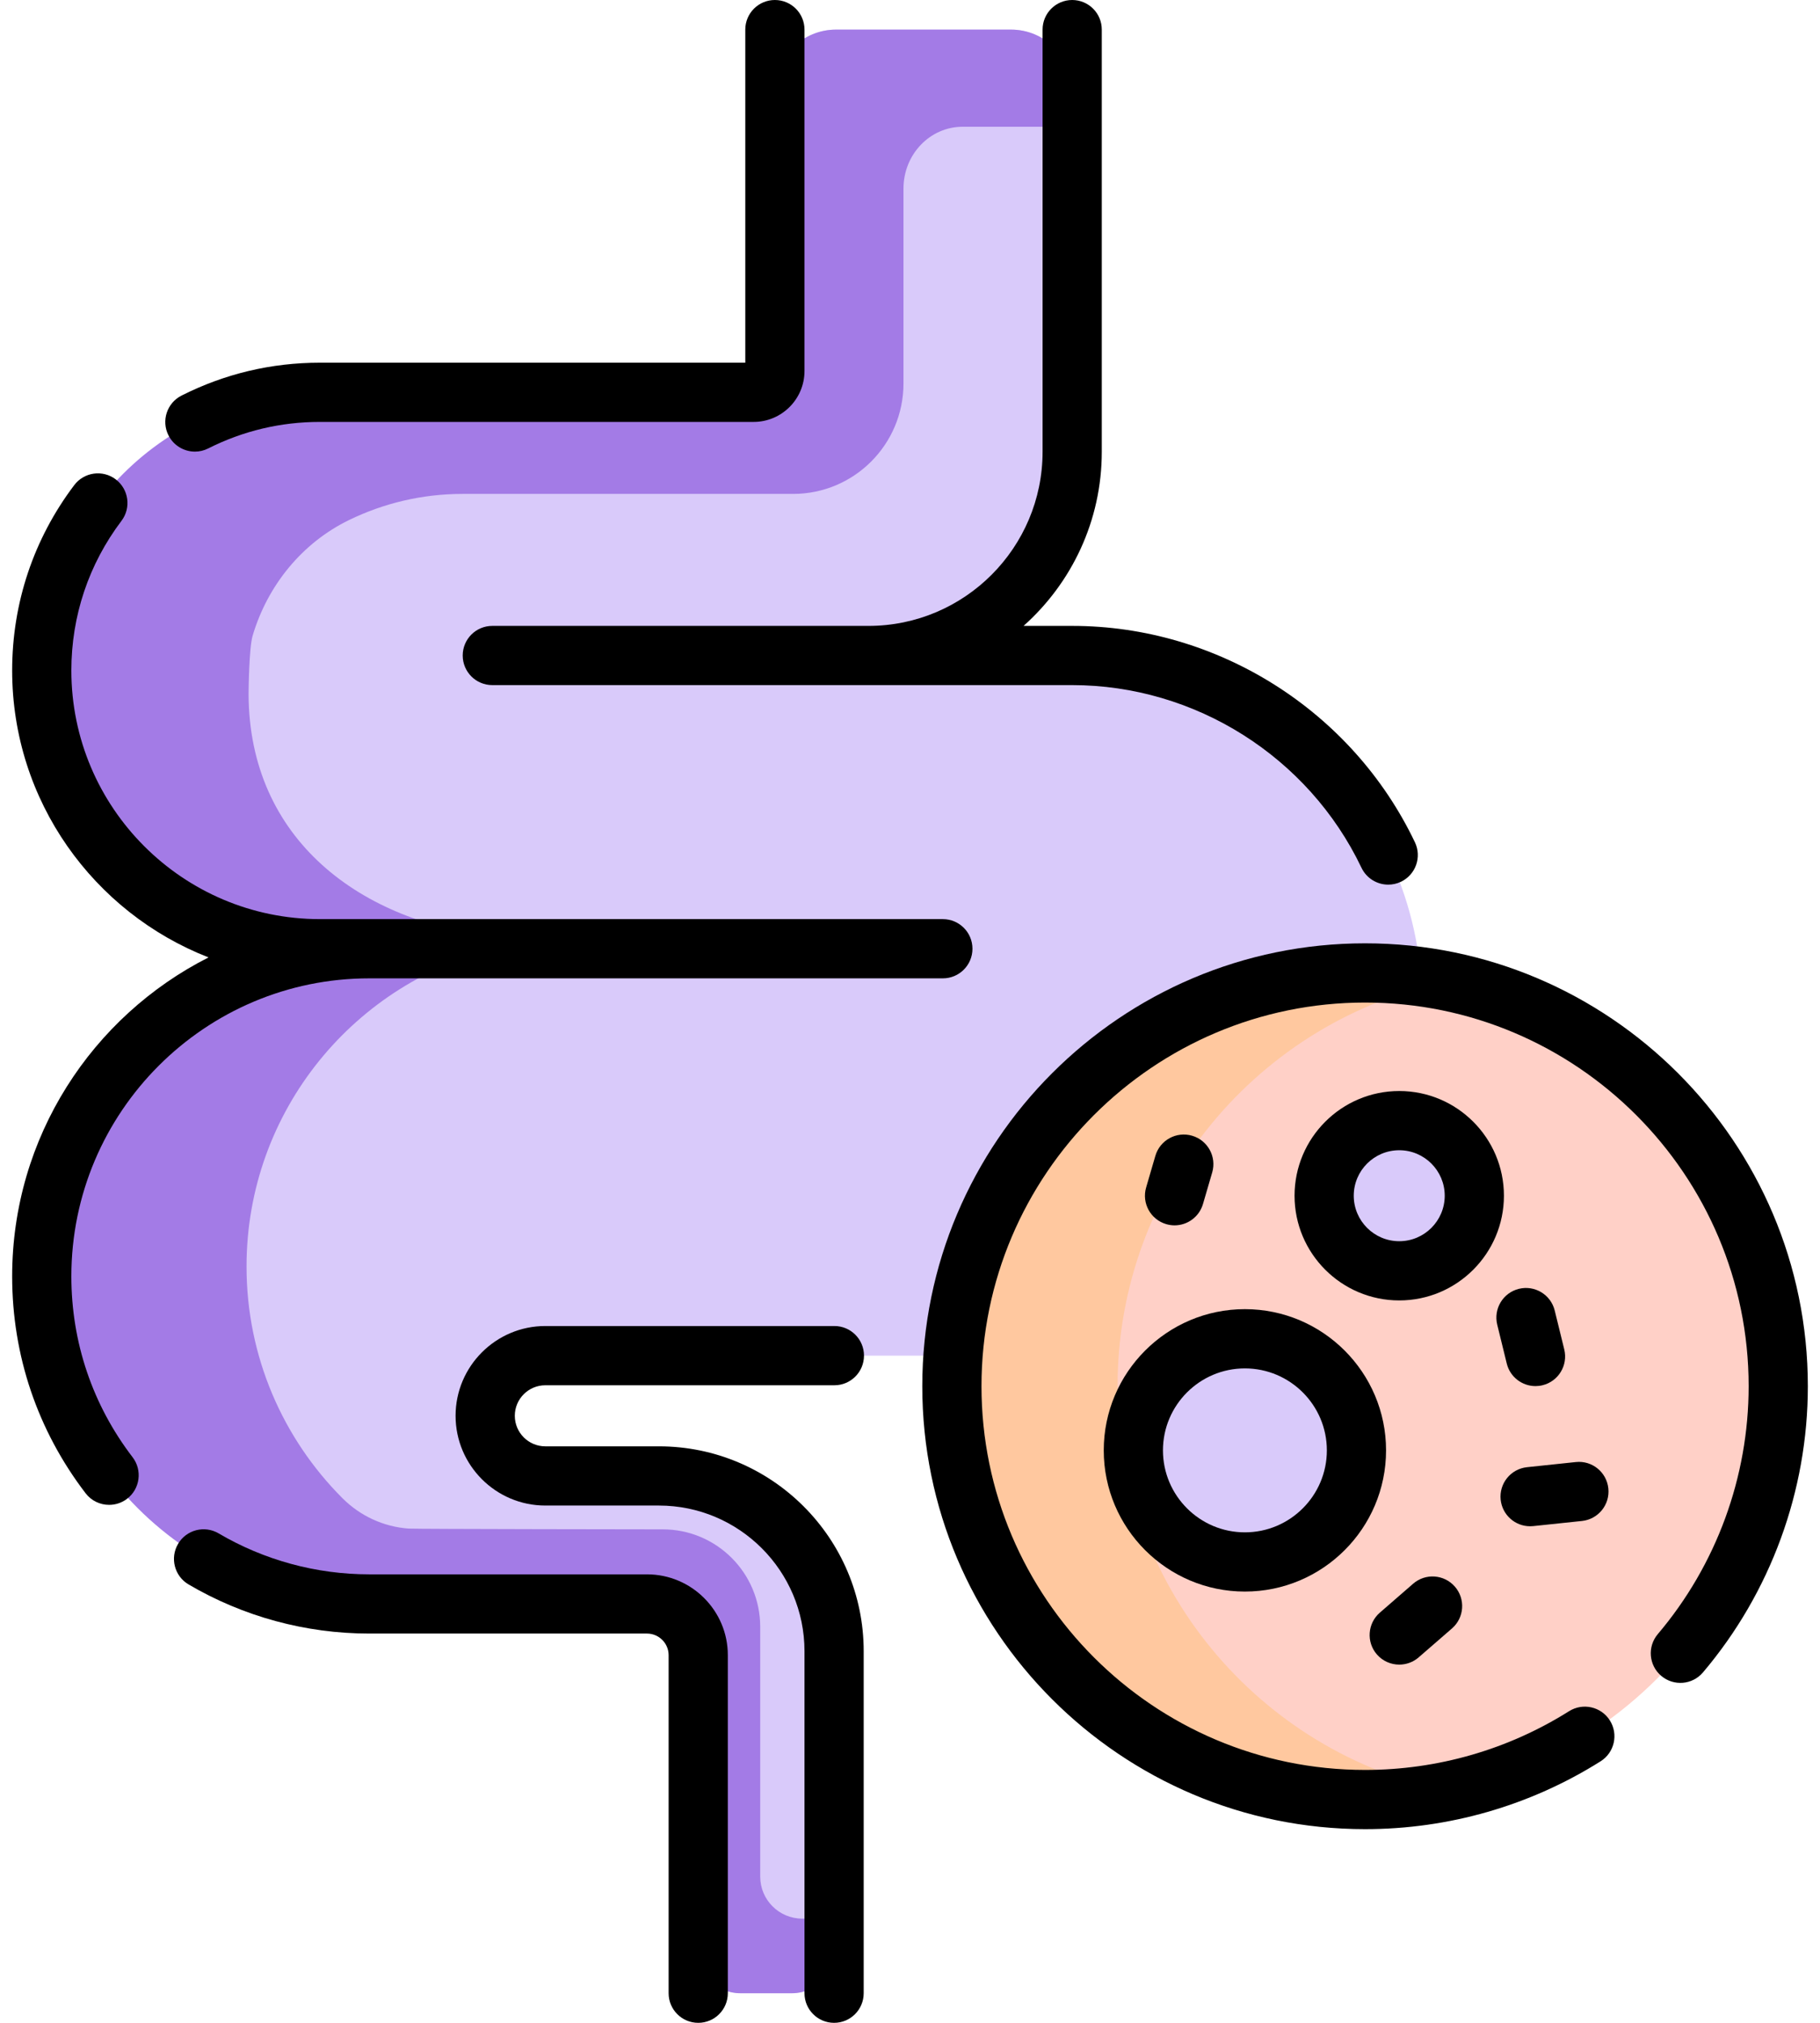 <svg width="72" height="80" viewBox="0 0 72 80" fill="none" xmlns="http://www.w3.org/2000/svg">
<path d="M34.358 25.925H42.417C46.239 25.925 49.7 27.476 52.206 29.98C54.746 32.521 56.305 36.045 56.26 39.931C56.174 47.543 49.852 53.615 42.239 53.615H21.574C20.916 53.615 20.322 53.882 19.891 54.311C19.461 54.742 19.194 55.337 19.194 55.992C19.194 57.306 20.259 58.37 21.574 58.37H26.066C29.894 58.37 32.997 61.474 32.997 65.302V77.177C32.997 78.089 32.257 78.829 31.344 78.829H29.275C28.362 78.829 27.622 78.089 27.622 77.177V65.461C27.622 64.341 26.715 63.434 25.596 63.434H14.608C11.03 63.434 7.791 61.984 5.446 59.64C3.102 57.295 1.652 54.056 1.652 50.478C1.652 43.322 7.452 37.521 14.608 37.521H12.819C6.73 37.521 1.673 32.646 1.652 26.557C1.641 23.503 2.875 20.737 4.875 18.738C6.865 16.747 9.617 15.515 12.655 15.515H30.655V3.585C30.655 2.252 31.735 1.171 33.069 1.171H40.003C41.336 1.171 42.416 2.252 42.416 3.585V17.867C42.417 22.317 38.808 25.925 34.358 25.925Z" fill="#D9CAFA"/>
<path d="M54.003 71.169C63.03 71.169 70.348 63.851 70.348 54.824C70.348 45.797 63.03 38.478 54.003 38.478C44.976 38.478 37.658 45.797 37.658 54.824C37.658 63.851 44.976 71.169 54.003 71.169Z" fill="#FFD0C7"/>
<path d="M44.211 54.824C44.211 46.919 49.824 40.324 57.281 38.807C56.222 38.591 55.125 38.478 54.002 38.478C44.975 38.478 37.657 45.797 37.657 54.824C37.657 63.851 44.975 71.169 54.002 71.169C55.125 71.169 56.219 71.057 57.278 70.842C49.821 69.324 44.211 62.729 44.211 54.824Z" fill="#FFC89F"/>
<path d="M55.355 50.259C56.995 50.259 58.325 48.929 58.325 47.289C58.325 45.649 56.995 44.319 55.355 44.319C53.714 44.319 52.384 45.649 52.384 47.289C52.384 48.929 53.714 50.259 55.355 50.259Z" fill="#D9CAFA"/>
<path d="M49.249 61.773C51.686 61.773 53.662 59.797 53.662 57.36C53.662 54.922 51.686 52.947 49.249 52.947C46.812 52.947 44.836 54.922 44.836 57.36C44.836 59.797 46.812 61.773 49.249 61.773Z" fill="#D9CAFA"/>
<path d="M39.992 1.171H33.079C31.74 1.171 30.654 2.256 30.654 3.595V15.505C30.654 15.511 30.65 15.515 30.644 15.515H12.655C9.616 15.515 6.865 16.747 4.875 18.738C2.954 20.659 1.74 23.287 1.656 26.198C1.478 32.426 6.604 37.521 12.835 37.521H14.608C11.284 37.521 8.267 38.759 5.974 40.817C3.323 43.189 1.652 46.64 1.652 50.478C1.652 54.056 3.102 57.295 5.446 59.64C7.791 61.984 11.03 63.434 14.608 63.434H25.585C26.71 63.434 27.622 64.346 27.622 65.471V77.166C27.622 78.085 28.367 78.829 29.285 78.829H31.334C32.252 78.829 32.997 78.085 32.997 77.166V75.89C32.997 75.884 32.992 75.879 32.986 75.879H31.737C30.819 75.879 30.074 75.135 30.074 74.216V64.338C30.074 62.209 28.349 60.484 26.221 60.484C26.221 60.484 16.461 60.473 16.166 60.453C15.181 60.383 14.255 59.957 13.555 59.259L13.547 59.251C11.204 56.906 9.753 53.668 9.753 50.089C9.753 43.925 14.058 38.769 19.825 37.458C19.914 37.437 19.977 37.359 19.977 37.268C19.977 37.167 19.901 37.084 19.8 37.074C14.224 36.52 9.853 33.164 9.834 27.454C9.833 27.299 9.854 25.618 9.992 25.149C10.58 23.158 11.948 21.469 13.816 20.563C15.179 19.902 16.698 19.533 18.3 19.533H31.376C33.787 19.533 35.742 17.578 35.742 15.167V7.457C35.742 6.107 36.79 5.013 38.081 5.013H42.406C42.411 5.013 42.416 5.009 42.416 5.003V3.595C42.416 2.256 41.331 1.171 39.992 1.171Z" fill="#A37BE6"/>
<path d="M7.711 17.861C7.888 17.861 8.068 17.82 8.237 17.735C9.618 17.039 11.104 16.686 12.655 16.686H29.814C30.923 16.686 31.826 15.783 31.826 14.673V1.171C31.826 0.524 31.302 0 30.655 0C30.008 0 29.484 0.524 29.484 1.171V14.344H12.655C10.735 14.344 8.894 14.781 7.183 15.644C6.605 15.935 6.373 16.639 6.664 17.216C6.87 17.625 7.283 17.861 7.711 17.861Z" fill="black"/>
<path d="M21.573 54.785H33.009C33.656 54.785 34.18 54.26 34.18 53.613C34.18 52.967 33.656 52.442 33.009 52.442H21.573C19.616 52.442 18.023 54.035 18.023 55.992C18.023 57.949 19.616 59.542 21.573 59.542H26.066C29.242 59.542 31.826 62.126 31.826 65.302V78.829C31.826 79.475 32.35 80 32.997 80C33.644 80 34.168 79.475 34.168 78.829V65.302C34.168 60.834 30.534 57.2 26.066 57.2H21.573C20.907 57.2 20.366 56.658 20.366 55.992C20.366 55.326 20.907 54.785 21.573 54.785Z" fill="black"/>
<path d="M18.305 25.924C18.305 26.571 18.829 27.095 19.476 27.095H42.416C47.276 27.095 51.768 29.931 53.861 34.319C54.062 34.74 54.482 34.986 54.919 34.986C55.088 34.986 55.26 34.95 55.423 34.872C56.006 34.594 56.254 33.895 55.975 33.311C53.495 28.112 48.173 24.753 42.416 24.753H40.493C42.39 23.062 43.587 20.602 43.587 17.866V1.171C43.587 0.524 43.063 0 42.416 0C41.77 0 41.245 0.524 41.245 1.171V17.866C41.245 21.664 38.156 24.753 34.358 24.753H19.476C18.829 24.753 18.305 25.277 18.305 25.924Z" fill="black"/>
<path d="M25.596 62.263H14.608C12.511 62.263 10.45 61.703 8.647 60.642C8.09 60.315 7.371 60.501 7.044 61.059C6.716 61.616 6.902 62.334 7.46 62.662C9.622 63.933 12.094 64.605 14.608 64.605H25.596C26.067 64.605 26.451 64.989 26.451 65.46V78.829C26.451 79.476 26.976 80 27.622 80C28.269 80 28.793 79.476 28.793 78.829V65.46C28.794 63.697 27.359 62.263 25.596 62.263Z" fill="black"/>
<path d="M14.608 38.692H37.3C37.947 38.692 38.471 38.168 38.471 37.521C38.471 36.874 37.947 36.35 37.3 36.35H12.655C7.234 36.35 2.823 31.939 2.823 26.518C2.823 24.362 3.509 22.314 4.806 20.598C5.196 20.082 5.093 19.347 4.577 18.957C4.061 18.567 3.327 18.67 2.937 19.186C1.33 21.313 0.481 23.848 0.481 26.518C0.481 31.678 3.709 36.095 8.25 37.864C3.646 40.195 0.481 44.973 0.481 50.477C0.481 53.607 1.486 56.573 3.386 59.056C3.617 59.357 3.965 59.515 4.317 59.515C4.565 59.515 4.816 59.437 5.028 59.274C5.541 58.881 5.639 58.146 5.246 57.632C3.661 55.562 2.823 53.087 2.823 50.477C2.823 43.979 8.11 38.692 14.608 38.692Z" fill="black"/>
<path d="M54.002 37.307C44.344 37.307 36.486 45.165 36.486 54.824C36.486 64.482 44.344 72.34 54.002 72.34C57.31 72.34 60.532 71.412 63.32 69.657C63.868 69.313 64.032 68.59 63.688 68.042C63.343 67.495 62.62 67.331 62.073 67.675C59.658 69.194 56.868 69.998 54.002 69.998C45.636 69.998 38.828 63.191 38.828 54.823C38.828 46.456 45.636 39.649 54.002 39.649C62.37 39.649 69.177 46.456 69.177 54.823C69.177 58.411 67.901 61.893 65.583 64.627C65.165 65.121 65.226 65.86 65.719 66.278C66.213 66.696 66.952 66.635 67.37 66.142C70.045 62.985 71.519 58.965 71.519 54.823C71.519 45.165 63.661 37.307 54.002 37.307Z" fill="black"/>
<path d="M59.496 47.289C59.496 45.005 57.638 43.148 55.355 43.148C53.071 43.148 51.213 45.005 51.213 47.289C51.213 49.573 53.071 51.43 55.355 51.43C57.638 51.43 59.496 49.573 59.496 47.289ZM55.355 49.088C54.362 49.088 53.555 48.281 53.555 47.289C53.555 46.297 54.362 45.49 55.355 45.49C56.347 45.49 57.154 46.297 57.154 47.289C57.154 48.281 56.347 49.088 55.355 49.088Z" fill="black"/>
<path d="M49.248 62.944C52.328 62.944 54.833 60.439 54.833 57.359C54.833 54.281 52.328 51.775 49.248 51.775C46.169 51.775 43.665 54.281 43.665 57.359C43.665 60.439 46.169 62.944 49.248 62.944ZM49.248 54.118C51.036 54.118 52.491 55.572 52.491 57.36C52.491 59.147 51.036 60.602 49.248 60.602C47.461 60.602 46.007 59.147 46.007 57.36C46.007 55.572 47.461 54.118 49.248 54.118Z" fill="black"/>
<path d="M59.608 53.926C59.739 54.461 60.218 54.818 60.745 54.818C60.837 54.818 60.931 54.807 61.024 54.784C61.652 54.63 62.037 53.996 61.883 53.368L61.505 51.829C61.351 51.202 60.717 50.817 60.089 50.971C59.461 51.125 59.077 51.759 59.231 52.388L59.608 53.926Z" fill="black"/>
<path d="M60.531 60.361C60.572 60.361 60.613 60.359 60.654 60.355L62.584 60.152C63.227 60.084 63.694 59.508 63.627 58.865C63.559 58.221 62.984 57.752 62.339 57.822L60.41 58.025C59.766 58.093 59.3 58.669 59.367 59.312C59.431 59.914 59.939 60.361 60.531 60.361Z" fill="black"/>
<path d="M55.355 65.833C55.627 65.833 55.901 65.739 56.122 65.547L57.441 64.402C57.929 63.978 57.981 63.238 57.557 62.75C57.133 62.262 56.393 62.209 55.905 62.633L54.587 63.778C54.099 64.202 54.046 64.942 54.47 65.43C54.702 65.697 55.028 65.833 55.355 65.833Z" fill="black"/>
<path d="M46.137 48.413C46.247 48.445 46.358 48.461 46.466 48.461C46.973 48.461 47.44 48.129 47.59 47.618L47.955 46.369C48.137 45.748 47.781 45.098 47.16 44.916C46.538 44.734 45.889 45.091 45.707 45.711L45.342 46.961C45.16 47.581 45.516 48.231 46.137 48.413Z" fill="black"/>
</svg>
